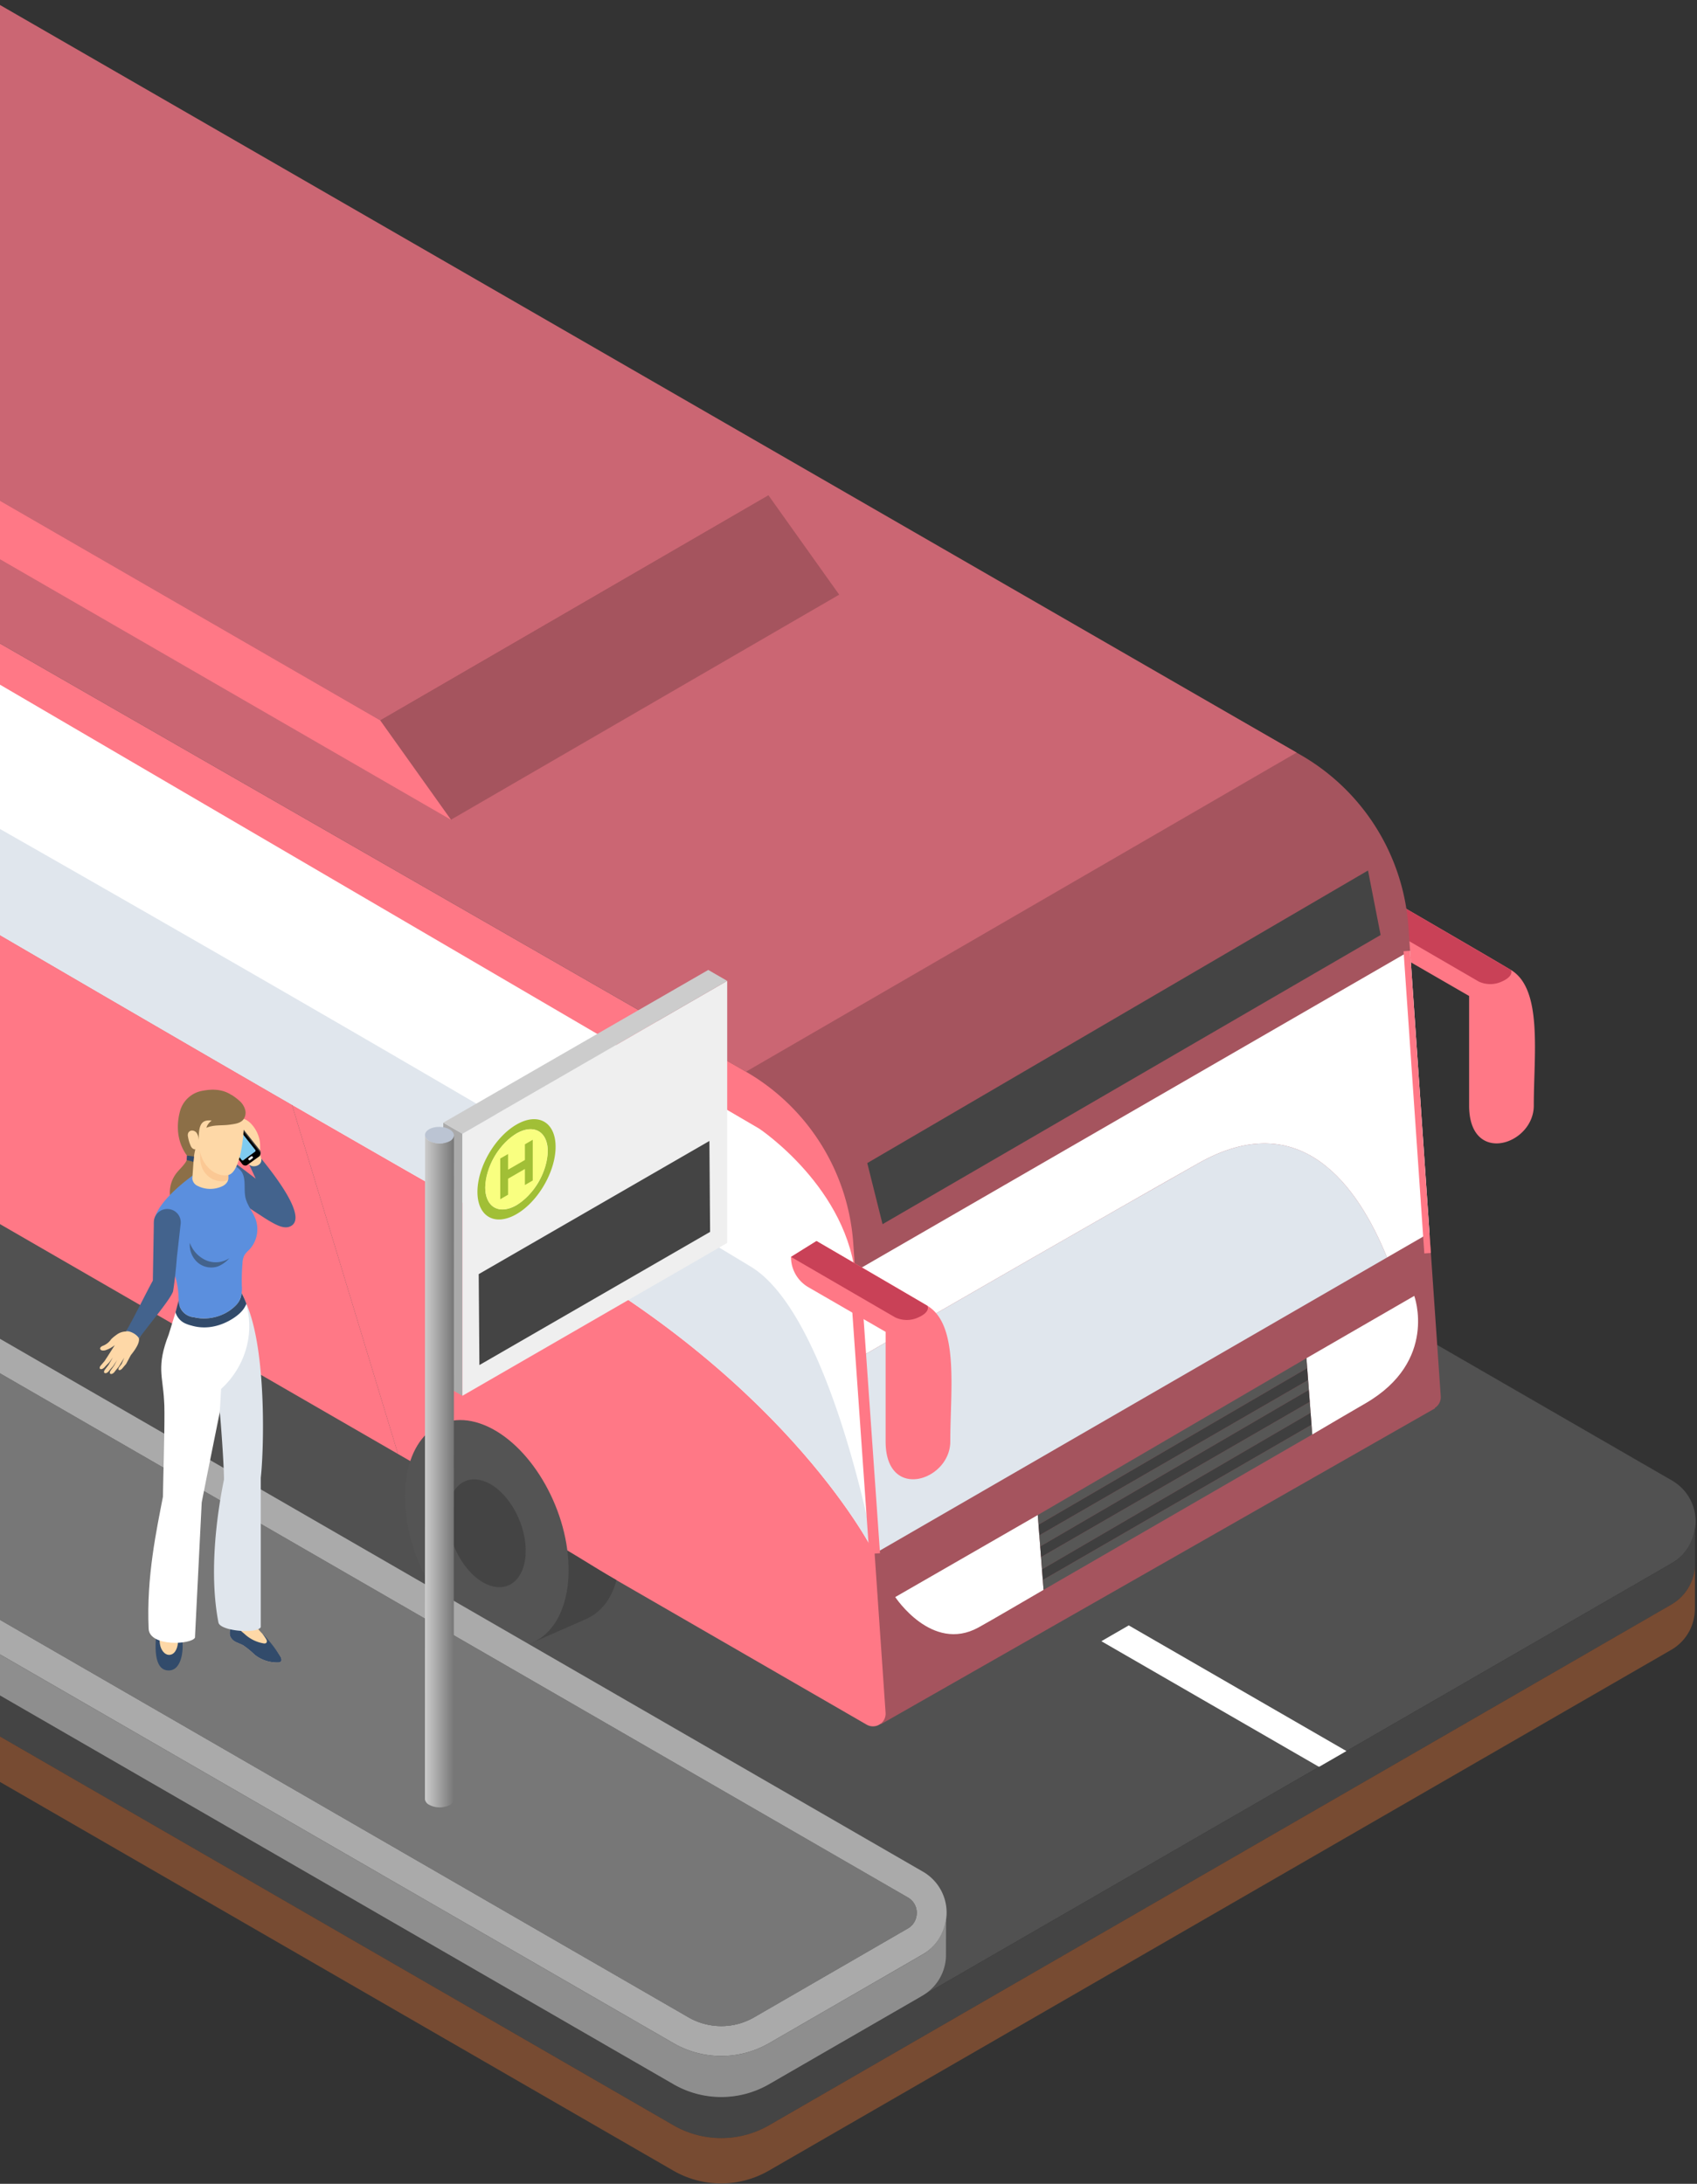 <svg xmlns="http://www.w3.org/2000/svg" xmlns:xlink="http://www.w3.org/1999/xlink" width="411" height="529" viewBox="0 0 411 529">
  <rect x="0" y="0" width="411" height="529" fill="#333333" stroke="none"/>
  <defs>
    <clipPath id="clip-path">
      <rect id="Rechteck_1599" data-name="Rechteck 1599" width="411" height="529" transform="translate(0 989)" fill="#fff" stroke="#707070" stroke-width="1"/>
    </clipPath>
    <linearGradient id="linear-gradient" x1="1" y1="0.5" x2="0" y2="0.5" gradientUnits="objectBoundingBox">
      <stop offset="0" stop-color="#777"/>
      <stop offset="1" stop-color="#ccc"/>
    </linearGradient>
  </defs>
  <g id="illu_shuttle" transform="translate(0 -989)" clip-path="url(#clip-path)">
    <g id="Gruppe_4977" data-name="Gruppe 4977" transform="translate(-4410.718 -1544.531)">
      <path id="Pfad_8607" data-name="Pfad 8607" d="M4821.411,2963.908a11.68,11.68,0,0,1-1.237,5.247,11.372,11.372,0,0,1-4.546,4.8l-.781.456L4597,3100.169a23.147,23.147,0,0,1-23.161,0l-398.479-230.086-.782-.456a11.424,11.424,0,0,1-4.553-4.792,11.642,11.642,0,0,1-1.237-5.24,11.47,11.47,0,0,1,5.79-10.024l218.624-126.223a23.183,23.183,0,0,1,23.161,0l399.26,230.55A11.439,11.439,0,0,1,4821.411,2963.908Z" transform="translate(-0.021 -61.769)" fill="#515151"/>
      <g id="Gruppe_4971" data-name="Gruppe 4971" transform="translate(4210.175 2496.63)">
        <g id="Gruppe_4970" data-name="Gruppe 4970">
          <g id="Gruppe_4969" data-name="Gruppe 4969">
            <path id="Pfad_8609" data-name="Pfad 8609" d="M4284.244,2826.425c-.256-9.942,6.954,7.106,21.171,14.589,6.157,3.241,12.369,6.387,17.364,9.217-1.38,5.047-4.066,9.094-7.8,10.659-.571.24-12.486,5.486-12.486,5.486l-6.763-4.55,7.4-1.939C4292.912,2854.708,4284.6,2840.2,4284.244,2826.425Z" transform="translate(-4242.084 -2586.889)" fill="#444"/>
            <path id="Pfad_8610" data-name="Pfad 8610" d="M4969.187,2850.554c7.373,4.281,22.035,12.8,26.865,15.691,7.734,4.622,5.539,20.357,5.539,32.857,0,9.549-15.662,14.619-15.662,0v-26.549l-18.7-10.807a8.438,8.438,0,0,1-4.216-7.306v-.041Z" transform="translate(-4429.577 -2594.391)" fill="#ff7886"/>
            <path id="Pfad_8611" data-name="Pfad 8611" d="M4996.052,2866.245s.892,1.437-2.208,2.813a6.606,6.606,0,0,1-5.584,0l-25.248-14.659,6.175-3.846Z" transform="translate(-4429.577 -2594.391)" fill="#c94157"/>
            <path id="Pfad_8612" data-name="Pfad 8612" d="M4851.936,2777.677l7.822,113.636a3.066,3.066,0,0,1-4.593,2.865l-321.113-185.571-2.929-141.206,294.818,168.614A52.258,52.258,0,0,1,4851.936,2777.677Z" transform="translate(-4310.279 -2516.178)" fill="#a5545e"/>
            <path id="Pfad_8613" data-name="Pfad 8613" d="M4777.18,3045.159l134.205-76.524-18.656-131.884-169.621,31.24Z" transform="translate(-4363.31 -2590.579)" fill="#a5545e"/>
            <path id="Pfad_8614" data-name="Pfad 8614" d="M4641.021,2978.063a3.064,3.064,0,0,1-4.595,2.864l-113.495-65.556-25.685-84.6c-50.229-29.024-116.062-67.584-170.111-99.338l26.067,85.889L4226,2743.842V2603.91L4607.2,2822.768a52.233,52.233,0,0,1,26,41.658l5.161,75.028a.22.22,0,0,1,.006.043Z" transform="translate(-4225.997 -2526.263)" fill="#ff7886"/>
            <path id="Pfad_8615" data-name="Pfad 8615" d="M4561.53,2964.039,4391.8,2865.992l-26.068-85.889c54.049,31.753,119.882,70.313,170.111,99.338Z" transform="translate(-4264.595 -2574.931)" fill="#ff7886"/>
            <path id="Pfad_8616" data-name="Pfad 8616" d="M4638.971,2942.829s-20.061-40.741-79.555-73.636c-68.432-37.836-331.24-193.045-331.24-193.045v-60.17l382.831,223.909s21.879,14.545,23.43,37.072S4638.971,2942.829,4638.971,2942.829Z" transform="translate(-4226.599 -2529.596)" fill="#fff"/>
            <path id="Pfad_8617" data-name="Pfad 8617" d="M4360.449,2496.63,4226,2574.278l381.21,218.854,133.358-77.3Z" transform="translate(-4225.997 -2496.63)" fill="#cb6673"/>
            <path id="Pfad_8618" data-name="Pfad 8618" d="M4638.97,2957.886s-20.063-40.743-79.558-73.639c-13.832-7.649-35.617-20.1-61.564-35.085-50.229-29.024-116.062-67.584-170.111-99.338-56.142-32.98-99.564-58.623-99.564-58.623v-20.715s245.656,136.068,380.809,217.894c19.22,11.641,29.663,67.712,29.982,69.462A.22.22,0,0,1,4638.97,2957.886Z" transform="translate(-4226.598 -2544.653)" fill="#e0e6ed"/>
            <path id="Pfad_8619" data-name="Pfad 8619" d="M4837.162,3054.666l1.4,18.123c-4.625,2.682-12.827,7.51-15.823,9.146-11.226,6.129-20.092-7.4-20.092-7.4Z" transform="translate(-4385.28 -2650.772)" fill="#fff"/>
            <path id="Pfad_8620" data-name="Pfad 8620" d="M4940.243,2996.413l26.109-15.092s5.829,15.774-11.767,26c-5.4,3.14-6.567,3.822-12.937,7.577Z" transform="translate(-4423.287 -2630.512)" fill="#fff"/>
            <path id="Pfad_8621" data-name="Pfad 8621" d="M4656.127,3040.965c-.257-9.943,6.954,7.106,21.171,14.588,6.156,3.241,12.369,7.424,17.364,10.255-1.381,5.047-4.067,8.057-7.8,9.622-.57.24-12.487,5.486-12.487,5.486l-6.762-4.551,7.4-1.94C4664.794,3069.247,4656.482,3054.744,4656.127,3040.965Z" transform="translate(-4344.806 -2646.149)" fill="#444"/>
            <path id="Pfad_8622" data-name="Pfad 8622" d="M4638.593,3042.336c.374,14.493,9.545,29.81,20.484,34.21s19.5-3.78,19.13-18.273-9.544-29.809-20.484-34.209S4638.219,3027.843,4638.593,3042.336Z" transform="translate(-4339.961 -2641.99)" fill="#545454"/>
            <path id="Pfad_8623" data-name="Pfad 8623" d="M4652.937,3052c.178,6.9,4.542,14.188,9.749,16.282s9.283-1.8,9.1-8.7-4.542-14.188-9.75-16.282S4652.758,3045.1,4652.937,3052Z" transform="translate(-4343.925 -2647.476)" fill="#444"/>
            <path id="Pfad_8624" data-name="Pfad 8624" d="M4355.034,2867.1c-.257-9.943,6.954,7.105,21.171,14.588,6.157,3.241,12.369,7.424,17.364,10.254-1.38,5.048-4.067,8.057-7.8,9.623-.57.24-12.487,5.486-12.487,5.486l-6.762-4.551,7.4-1.939C4363.7,2895.382,4355.39,2880.879,4355.034,2867.1Z" transform="translate(-4261.637 -2598.124)" fill="#444"/>
            <path id="Pfad_8625" data-name="Pfad 8625" d="M4337.5,2868.47c.375,14.494,9.545,29.81,20.485,34.211s19.5-3.781,19.129-18.273-9.545-29.81-20.483-34.21S4337.126,2853.978,4337.5,2868.47Z" transform="translate(-4256.792 -2593.964)" fill="#545454"/>
            <path id="Pfad_8626" data-name="Pfad 8626" d="M4351.844,2878.133c.177,6.9,4.542,14.188,9.749,16.283s9.283-1.8,9.1-8.7-4.542-14.188-9.749-16.282S4351.667,2871.235,4351.844,2878.133Z" transform="translate(-4260.757 -2599.45)" fill="#444"/>
            <path id="Pfad_8627" data-name="Pfad 8627" d="M4266.71,2827.8c.374,14.494,9.545,29.811,20.484,34.211s19.5-3.78,19.129-18.273-9.545-29.809-20.483-34.21S4266.336,2813.3,4266.71,2827.8Z" transform="translate(-4237.239 -2582.729)" fill="#545454"/>
            <path id="Pfad_8628" data-name="Pfad 8628" d="M4281.054,2837.458c.177,6.9,4.542,14.188,9.749,16.283s9.283-1.8,9.1-8.7-4.543-14.187-9.749-16.282S4280.876,2830.561,4281.054,2837.458Z" transform="translate(-4241.203 -2588.215)" fill="#444"/>
            <path id="Pfad_8629" data-name="Pfad 8629" d="M4850.335,3040.166l65.073-37.995.183,2.4-65.075,37.94Z" transform="translate(-4398.453 -2636.271)" fill="#575756"/>
            <path id="Pfad_8630" data-name="Pfad 8630" d="M4850.86,3047.113l65.1-37.61.18,2.364-65.07,37.938Z" transform="translate(-4398.598 -2638.296)" fill="#575756"/>
            <path id="Pfad_8631" data-name="Pfad 8631" d="M4917.278,3026.812l-65.083,37.635-.183-2.376,65.086-37.6Z" transform="translate(-4398.916 -2642.43)" fill="#575756"/>
            <path id="Pfad_8632" data-name="Pfad 8632" d="M4916.513,3016.785l.2,2.65-65.064,37.934-.229-2.976Z" transform="translate(-4398.752 -2640.308)" fill="#575756"/>
            <path id="Pfad_8633" data-name="Pfad 8633" d="M4917.024,3023.356l-65.086,37.6-.2-2.58,65.063-37.934Z" transform="translate(-4398.84 -2641.32)" fill="#3f3f3f"/>
            <path id="Pfad_8634" data-name="Pfad 8634" d="M4851.146,3050.706l65.07-37.938.222,2.907-65.093,37.608Z" transform="translate(-4398.677 -2639.199)" fill="#3f3f3f"/>
            <path id="Pfad_8635" data-name="Pfad 8635" d="M4850.585,3043.429l65.075-37.94.221,2.905-65.1,37.61Z" transform="translate(-4398.522 -2637.188)" fill="#3f3f3f"/>
            <path id="Pfad_8636" data-name="Pfad 8636" d="M4918.572,2957.92l-124.1,71.728-3.338-47.66c23.844-13.784,57.715-33.3,81.765-46.9C4897.614,2921.1,4911.468,2940.429,4918.572,2957.92Z" transform="translate(-4382.1 -2616.415)" fill="#e0e6ed"/>
            <path id="Pfad_8637" data-name="Pfad 8637" d="M4923.6,2865.829l4.7,68.343-10.284,5.944c-7.1-17.491-20.958-36.818-45.673-22.837-24.05,13.6-57.92,33.121-81.765,46.9l-1.447-20.665Z" transform="translate(-4381.547 -2598.611)" fill="#fff"/>
            <path id="Pfad_8638" data-name="Pfad 8638" d="M4741.453,2737.438l-94.036,54.521-17.162-24.105,94.036-54.521Z" transform="translate(-4337.662 -2556.488)" fill="#a5545e"/>
            <path id="Pfad_8639" data-name="Pfad 8639" d="M4586.1,2777.352l-177.824-102.758v-14.142l160.662,92.8Z" transform="translate(-4276.347 -2541.881)" fill="#ff7886"/>
            <path id="Pfad_8640" data-name="Pfad 8640" d="M4662.977,2677.959l-94.036,54.521-160.662-92.8,93.664-54.413Z" transform="translate(-4276.347 -2521.115)" fill="#cb6673"/>
            <path id="Pfad_8641" data-name="Pfad 8641" d="M4917.611,2854.576l-120.629,70.049-3.7-14.8,121.276-70.879Z" transform="translate(-4382.694 -2591.185)" fill="#444"/>
            <line id="Linie_28" data-name="Linie 28" x1="4.786" y1="68.325" transform="translate(407.586 344.907)" fill="none" stroke="#ff7886" stroke-miterlimit="10" stroke-width="2.614"/>
            <g id="Gruppe_4968" data-name="Gruppe 4968" transform="translate(540.476 267.218)">
              <path id="Pfad_8642" data-name="Pfad 8642" d="M4977.766,2939.133l-5.026-73.194,1.574-.111,5.026,73.194Z" transform="translate(-4972.739 -2865.828)" fill="#ff7886"/>
            </g>
            <path id="Pfad_8643" data-name="Pfad 8643" d="M4773.937,2962.964c7.372,4.281,22.034,12.8,26.864,15.69,7.733,4.621,5.539,20.358,5.539,32.858,0,9.549-15.662,14.618-15.662,0v-26.55l-18.7-10.806a8.438,8.438,0,0,1-4.216-7.307v-.041Z" transform="translate(-4375.644 -2625.442)" fill="#ff7886"/>
            <path id="Pfad_8644" data-name="Pfad 8644" d="M4800.8,2978.654s.892,1.437-2.207,2.814a6.6,6.6,0,0,1-5.584,0l-25.248-14.659,6.176-3.844Z" transform="translate(-4375.644 -2625.442)" fill="#c94157"/>
          </g>
        </g>
      </g>
      <path id="Pfad_8645" data-name="Pfad 8645" d="M4931.3,3122.235l-53.051-30.631-6.631,3.829,53.05,30.632Z" transform="translate(-194.158 -164.345)" fill="#fff"/>
      <path id="Pfad_8646" data-name="Pfad 8646" d="M4821.257,3017.219l-.029,10.662a11.484,11.484,0,0,1-5.754,9.329l-.781.456L4596.98,3163.328a23.149,23.149,0,0,1-23.161,0l-398.341-230-.775-.456a11.42,11.42,0,0,1-4.552-4.792,11.644,11.644,0,0,1-1.238-5.24l-.115,12.253a11.983,11.983,0,0,1-.08-1.354l.2-20.852a11.644,11.644,0,0,0,1.238,5.24,11.42,11.42,0,0,0,4.552,4.792l.775.456,398.341,230.009a23.149,23.149,0,0,0,23.161,0l217.712-125.662.781-.456a11.371,11.371,0,0,0,4.545-4.8A11.674,11.674,0,0,0,4821.257,3017.219Z" transform="translate(0 -114.979)" fill="#444"/>
      <path id="Pfad_8647" data-name="Pfad 8647" d="M4634.219,3084.815l-399.26-230.552a23.183,23.183,0,0,0-23.161,0l-37.209,21.518a11.469,11.469,0,0,0-5.79,10.024,11.65,11.65,0,0,0,1.237,5.24,11.428,11.428,0,0,0,4.553,4.791l.782.456,398.479,230.088a23.149,23.149,0,0,0,23.161,0l36.428-21.055.781-.456a11.371,11.371,0,0,0,4.545-4.8,11.674,11.674,0,0,0,1.238-5.248A11.439,11.439,0,0,0,4634.219,3084.815Zm-1.918,12a4.248,4.248,0,0,1-1.708,1.795l-.8.463-36.4,21.04a15.912,15.912,0,0,1-15.923,0l-398.479-230.088-.753-.434a4.217,4.217,0,0,1-1.729-1.781,4.457,4.457,0,0,1-.471-2,4.269,4.269,0,0,1,2.171-3.756l37.209-21.518a15.935,15.935,0,0,1,15.923.007L4630.6,3091.083a4.248,4.248,0,0,1,2.164,3.742A4.42,4.42,0,0,1,4632.3,3096.816Z" transform="translate(-0.022 -97.93)" fill="#aaa"/>
      <path id="Pfad_8648" data-name="Pfad 8648" d="M4635.526,3097.588a4.42,4.42,0,0,1-.463,1.99,4.248,4.248,0,0,1-1.708,1.795l-.8.463-36.4,21.04a15.912,15.912,0,0,1-15.923,0l-398.479-230.088-.753-.434a4.217,4.217,0,0,1-1.729-1.781,4.457,4.457,0,0,1-.471-2,4.269,4.269,0,0,1,2.171-3.756l37.209-21.518a15.935,15.935,0,0,1,15.923.007l399.261,230.544A4.248,4.248,0,0,1,4635.526,3097.588Z" transform="translate(-2.784 -100.693)" fill="#777"/>
      <path id="Pfad_8649" data-name="Pfad 8649" d="M4635.526,3097.588a4.42,4.42,0,0,1-.463,1.99,4.248,4.248,0,0,1-1.708,1.795l-.8.463-36.4,21.04a15.912,15.912,0,0,1-15.923,0l-398.479-230.088-.753-.434a4.217,4.217,0,0,1-1.729-1.781,4.457,4.457,0,0,1-.471-2,4.269,4.269,0,0,1,2.171-3.756l37.209-21.518a15.935,15.935,0,0,1,15.923.007l399.261,230.544A4.248,4.248,0,0,1,4635.526,3097.588Z" transform="translate(-2.784 -100.693)" fill="#777"/>
      <path id="Pfad_8650" data-name="Pfad 8650" d="M4639.847,3108.18l-.029,10.661a11.477,11.477,0,0,1-5.754,9.329l-.781.457-36.3,20.958a23.148,23.148,0,0,1-23.161,0l-398.341-230-.774-.456a11.418,11.418,0,0,1-4.553-4.792,11.644,11.644,0,0,1-1.238-5.24l-.116,12.254a12.1,12.1,0,0,1-.08-1.354l.2-20.852a11.644,11.644,0,0,0,1.238,5.24,11.414,11.414,0,0,0,4.553,4.791l.774.456,398.341,230.009a23.148,23.148,0,0,0,23.161,0l36.3-20.958.781-.456a11.378,11.378,0,0,0,4.546-4.8A11.671,11.671,0,0,0,4639.847,3108.18Z" transform="translate(-0.001 -111.183)" fill="#8e8e8e"/>
      <path id="Pfad_8651" data-name="Pfad 8651" d="M4821.259,3031.678l-.021,10.5a11.612,11.612,0,0,1-1.23,5.016,11.421,11.421,0,0,1-4.553,4.792l-218.487,126.118a23.148,23.148,0,0,1-23.161,0l-399.268-230.537a11.495,11.495,0,0,1-5.71-8.671v-.007l.115-12.253a11.644,11.644,0,0,0,1.238,5.24,11.418,11.418,0,0,0,4.552,4.792l.774.456,398.341,230a23.149,23.149,0,0,0,23.161,0l217.712-125.663.781-.456a11.481,11.481,0,0,0,5.754-9.329Z" transform="translate(-0.03 -118.777)" fill="#774b32"/>
      <g id="Gruppe_4974" data-name="Gruppe 4974" transform="translate(4513.61 2768.484)">
        <g id="Gruppe_4972" data-name="Gruppe 4972" transform="translate(4.465 0)">
          <path id="Pfad_8652" data-name="Pfad 8652" d="M4651.4,2923.356l.054,63.511,4.58,2.643v-63.48Z" transform="translate(-4651.404 -2886.355)" fill="#aaa"/>
          <path id="Pfad_8653" data-name="Pfad 8653" d="M4657.805,2912.919v63.48l9.16-5.289,54.971-31.74v-63.48Z" transform="translate(-4653.172 -2873.244)" fill="#efefef"/>
          <path id="Pfad_8654" data-name="Pfad 8654" d="M4663.26,2961.732l55.874-32.262.168,22.026-55.874,32.261Z" transform="translate(-4654.679 -2888.044)" fill="#444"/>
          <path id="Pfad_8655" data-name="Pfad 8655" d="M4715.583,2872.234l-64.18,37,4.633,2.674,64.131-37.029Z" transform="translate(-4651.404 -2872.234)" fill="#ccc"/>
        </g>
        <g id="Gruppe_4973" data-name="Gruppe 4973" transform="translate(0 37.937)">
          <ellipse id="Ellipse_197" data-name="Ellipse 197" cx="2.02" cy="3.499" rx="2.02" ry="3.499" transform="translate(0 4.039) rotate(-88.73)" fill="#bbc4d3"/>
          <path id="Pfad_8656" data-name="Pfad 8656" d="M4646.265,3089.715a1.825,1.825,0,0,1-1-1.328l.028-160.9a1.77,1.77,0,0,0,1.009,1.423,5.471,5.471,0,0,0,4.95.089h0a1.735,1.735,0,0,0,1.035-1.375h0l-.032,160.8a1.735,1.735,0,0,1-1.037,1.385A5.471,5.471,0,0,1,4646.265,3089.715Z" transform="translate(-4645.242 -2925.433)" fill="url(#linear-gradient)"/>
        </g>
        <path id="Pfad_8657" data-name="Pfad 8657" d="M4672.3,2923.483c-5.227,3.017-9.463,10.321-9.463,16.312s4.237,8.4,9.463,5.385,9.463-10.321,9.463-16.312S4677.521,2920.465,4672.3,2923.483Zm0,19.527c-4.182,2.414-7.571.485-7.571-4.307a16.672,16.672,0,0,1,7.571-13.05c4.181-2.415,7.571-.486,7.571,4.307A16.673,16.673,0,0,1,4672.3,2943.01Z" transform="translate(-4650.096 -2886.031)" fill="#a1bf36"/>
        <ellipse id="Ellipse_198" data-name="Ellipse 198" cx="10.668" cy="6.159" rx="10.668" ry="6.159" transform="matrix(0.505, -0.863, 0.863, 0.505, 11.494, 54.392)" fill="#f9ff80"/>
        <path id="Pfad_8658" data-name="Pfad 8658" d="M4676.446,2930.168v3.8l-4.08,2.355v-3.8l-1.893,1.093v9.859l1.893-1.093V2938.5l4.08-2.355v3.885l1.893-1.093v-9.859Z" transform="translate(-4652.207 -2887.935)" fill="#a1bf36"/>
      </g>
      <g id="Gruppe_4976" data-name="Gruppe 4976" transform="translate(4434.864 2797.497)">
        <path id="Pfad_8659" data-name="Pfad 8659" d="M4564.008,2946.1a15.115,15.115,0,0,0,1.836-1.606,5.983,5.983,0,0,0,1.205-5.709c-.561-1.735-1.943-3.329-1.652-5.129l-1.156-.393a3.64,3.64,0,0,1-.816,2.83c-.6.815-1.37,1.492-1.981,2.3a7.619,7.619,0,0,0-1.519,5.032c.154,2.467,1.51,4.927.812,7.3C4561.067,2948.818,4562.507,2947.311,4564.008,2946.1Z" transform="translate(-4542.92 -2918.104)" fill="#8c6f47"/>
        <path id="Pfad_8660" data-name="Pfad 8660" d="M4555.351,3093.218c-.427,3.7-.558,9.334,3.173,9.1,3.034-.188,3.606-5.426,2.894-8.423a5,5,0,0,0-.683-1.718,2.986,2.986,0,0,0-5.437,1.791Z" transform="translate(-4541.602 -2961.65)" fill="#324b6b"/>
        <path id="Pfad_8661" data-name="Pfad 8661" d="M4560.9,3096.158c.619-5.259-5.126-5.694-4.346.031.207,1.523,1.165,2.634,2.128,2.676C4560.186,3098.93,4560.774,3097.254,4560.9,3096.158Z" transform="translate(-4541.974 -2961.966)" fill="#fed8a7"/>
        <g id="Gruppe_4975" data-name="Gruppe 4975" transform="translate(31.472 126.22)">
          <path id="Pfad_8662" data-name="Pfad 8662" d="M4585.963,3097.514a8.708,8.708,0,0,0,5.63,1.905.977.977,0,0,0,.761-.263c.272-.332.08-.842-.146-1.209-1.852-3.017-5.33-5.591-6.852-8.8a2.746,2.746,0,0,0-.646-1.02c-.479-.382-1.149-.3-1.734-.447-.54-.14-1.117-.489-1.609-.219-.449.246-.54.856-.675,1.366-.144.544-.393,1.9-.57,2.438a2.841,2.841,0,0,0-.125,1.662,2.623,2.623,0,0,0,1.357,1.484c.6.323,1.254.52,1.85.849A21.477,21.477,0,0,1,4585.963,3097.514Z" transform="translate(-4579.919 -3086.89)" fill="#ffcea1"/>
          <path id="Pfad_8663" data-name="Pfad 8663" d="M4592.355,3099.159a1,1,0,0,1-.758.256,8.676,8.676,0,0,1-5.634-1.9,21.581,21.581,0,0,0-2.761-2.258c-.6-.324-1.253-.529-1.85-.844a2.647,2.647,0,0,1-1.355-1.491,2.852,2.852,0,0,1,.12-1.662c.153-.46.357-1.756.5-2.225a1.572,1.572,0,0,0,.069-.213c.136-.5.229-1.116.682-1.364.486-.273,1.064.077,1.6.221.589.145,1.262.06,1.739.443a2.837,2.837,0,0,1,.648,1.023,11.708,11.708,0,0,0,2.5,3.281,31.8,31.8,0,0,1,4.355,5.522C4592.432,3098.316,4592.628,3098.827,4592.355,3099.159Z" transform="translate(-4579.919 -3086.889)" fill="#324b6b"/>
          <path id="Pfad_8664" data-name="Pfad 8664" d="M4589.2,3094a.574.574,0,0,1-.213.545.889.889,0,0,1-.494.077,8.9,8.9,0,0,1-4.755-2.352,12.531,12.531,0,0,1-1.985-1.943,6.279,6.279,0,0,1-.87-1.474,1.506,1.506,0,0,0,.068-.213c.136-.5.154-1.573.6-1.82.487-.272,1.142.015,1.679.16.588.145,1.466-.186,1.944.2.314.255.177,1.108.356,1.474a13.487,13.487,0,0,0,2.583,3.594c.307.418.6.818.835,1.2A1.484,1.484,0,0,1,4589.2,3094Z" transform="translate(-4580.187 -3086.71)" fill="#fed8a7"/>
        </g>
        <path id="Pfad_8665" data-name="Pfad 8665" d="M4582.307,2984.138a28.61,28.61,0,0,0-1.184-2.679s-4.8,1.452-7.2,3.707a3.3,3.3,0,0,0-1.3,2.939,2.735,2.735,0,0,0,.172.536l.217,1.7,1.192,9.187,1.3,10c.154,1.191,1.018,12.41,1.018,16.334-1.719,8.444-3.671,22.549-1.347,34.58.1.665,1.046,1.192,2.334,1.555,2.843.8,7.354.778,7.925-.4v-36.2C4586.1,3019.846,4586.976,2996.187,4582.307,2984.138Z" transform="translate(-4546.422 -2931.418)" fill="#e0e6ed"/>
        <path id="Pfad_8666" data-name="Pfad 8666" d="M4575.293,2980.289c3.815,7.784,1.577,17.349-4.966,23.295l-.316,5.624c-2.566,12.6-3.906,19.454-4.278,21.346l-.1.545-1.634,32.72c-.829,1.7-11.01,2.265-11.218-2.143-.57-12.6,1.945-24.052,3.458-31.978,0-.743.042-2.5.095-4.727.156-6.292.415-16.395.182-18.6-.3-5.877-1.893-8.253,1.124-15.98l1.305-4.226.847-2.748C4564.591,2984.219,4567.093,2982.889,4575.293,2980.289Z" transform="translate(-4540.927 -2931.094)" fill="#fff"/>
        <path id="Pfad_8667" data-name="Pfad 8667" d="M4546.441,2991.6a2.231,2.231,0,0,0-2.515-.276,1.788,1.788,0,0,0-.542.546l-.588.766a3.856,3.856,0,0,0-2.318.82,9.765,9.765,0,0,0-1.267,1.051,4.236,4.236,0,0,1-1.864,1.533c-.577.212-.86.494-.8.792.172.479.671.441,1.176.374a7.272,7.272,0,0,0,2.373-1.276l-1.02,1.594h0l-.024.039-.011.017h0l-.566.893-.859,1.318-.979,1.15c-.452.631-.063.985.487.725h0l.022-.01a1.833,1.833,0,0,0,.611-.533l.98-1.007.886-1.207-.262.455-.786,1.365-.915,1.2c-.415.651-.017.986.512.708h0a1.774,1.774,0,0,0,.613-.581l.923-1.058.846-1.3.1-.155-.725,1.352-.877,1.229c-.386.648-.009.973.494.715h0a1.724,1.724,0,0,0,.63-.619l.89-1.086.807-1.322.524-.859-.639,1.513-.606.806c-.364.51-.136.826.258.681l.007,0a1.376,1.376,0,0,0,.565-.467l.86-1,1.133-2.122c1.741-2.151,2.1-3.344,1.963-4.065l1-1.661A1.158,1.158,0,0,0,4546.441,2991.6Z" transform="translate(-4536.436 -2934.065)" fill="#fed8a7"/>
        <path id="Pfad_8668" data-name="Pfad 8668" d="M4586.391,2935.394l-2.94,1.4,1.59,3.446-4.166-3.179a3.226,3.226,0,0,0-4.529.547l-.041.052a3.225,3.225,0,0,0,.548,4.529,76.85,76.85,0,0,0,9.335,6.921c.619.417,1.237.814,1.839,1.176l.021.014h0c2.185,1.311,3.927,2.17,5.389,1.486C4596.975,2950.129,4592.4,2942.764,4586.391,2935.394Z" transform="translate(-4547.258 -2918.693)" fill="#43638d"/>
        <path id="Pfad_8669" data-name="Pfad 8669" d="M4585.383,2933.111c.942.983,3.415.25,2.893-1.573-.4-1.419-.053-3.078-.406-4.537a8.1,8.1,0,0,0-.7-1.906c-2.057-3.87-5.876-4.6-4.1,1.073.333,1.062.075,2.232.354,3.308a10.021,10.021,0,0,0,.712,1.661A6.9,6.9,0,0,0,4585.383,2933.111Z" transform="translate(-4549.191 -2915.008)" fill="#fed8a7"/>
        <path id="Pfad_8670" data-name="Pfad 8670" d="M4579.863,2929.417a17.878,17.878,0,0,0-1.466-2.52.787.787,0,0,1,1.01-.384,1.7,1.7,0,0,1,.832.834,7.555,7.555,0,0,0,.584,1.052c.545.7,1.48.967,2.178,1.521a6.335,6.335,0,0,1,1.485,2.036,5.562,5.562,0,0,1,.6,1.4c.111.5-.574.552-.868.97-1.155-1.051-1.663-1.6-2.818-2.651a5.578,5.578,0,0,1-.925-.988A8.123,8.123,0,0,1,4579.863,2929.417Z" transform="translate(-4548.026 -2916.226)" fill="#ffcea1"/>
        <path id="Pfad_8671" data-name="Pfad 8671" d="M4586.117,2929.485l-5.9-7.44a.875.875,0,0,0-1.167-.287l-2.829,2.144a.613.613,0,0,0-.229.48c0,.018,0,.035,0,.054v.014h0a1.057,1.057,0,0,0,.224.585l5.7,7.4a.961.961,0,0,0,1.193.375l2.974-2.13a.614.614,0,0,0,.276-.518h0v0A1.077,1.077,0,0,0,4586.117,2929.485Z" transform="translate(-4547.363 -2914.892)" fill="#3c3c3b"/>
        <path id="Pfad_8672" data-name="Pfad 8672" d="M4575.842,2926.034v-.014l0,.015Z" transform="translate(-4547.32 -2916.104)" fill="#3c3c3b"/>
        <path id="Pfad_8673" data-name="Pfad 8673" d="M4590.171,2933.932h0v0Z" transform="translate(-4551.279 -2918.289)" fill="#3c3c3b"/>
        <path id="Pfad_8674" data-name="Pfad 8674" d="M4576.067,2925.549a1.047,1.047,0,0,1-.223-.584l0-.015c0-.018,0-.037,0-.054a.611.611,0,0,1,.23-.48l2.829-2.144a.875.875,0,0,1,1.167.287l5.9,7.439a1.067,1.067,0,0,1,.248.673v.007a.613.613,0,0,1-.274.517l-2.976,2.13a.957.957,0,0,1-1.191-.375Zm1.485-2.086a.2.2,0,0,0,0,.288.214.214,0,0,0,.285.074.207.207,0,0,0,0-.29A.213.213,0,0,0,4577.552,2923.463Zm4.541,8.658,2.861-2.1a.3.3,0,0,0,.008-.44l-5.2-6.585a.324.324,0,0,0-.431-.107l-2.778,2.082a.3.3,0,0,0,0,.421l5.1,6.6A.349.349,0,0,0,4582.092,2932.122Z" transform="translate(-4547.32 -2915.034)"/>
        <path id="Pfad_8675" data-name="Pfad 8675" d="M4578.463,2924.316a.213.213,0,0,1-.284-.074.2.2,0,0,1,0-.288.213.213,0,0,1,.285.072A.207.207,0,0,1,4578.463,2924.316Z" transform="translate(-4547.95 -2915.525)" fill="#eeeded"/>
        <path id="Pfad_8676" data-name="Pfad 8676" d="M4585.2,2929.845l-5.2-6.585a.324.324,0,0,0-.431-.107l-2.778,2.082a.3.3,0,0,0,0,.421l5.1,6.6a.349.349,0,0,0,.438.135l2.861-2.1A.3.3,0,0,0,4585.2,2929.845Z" transform="translate(-4547.559 -2915.3)" fill="#7fcbf0"/>
        <path id="Pfad_8677" data-name="Pfad 8677" d="M4586.234,2935.072l.625-.481a.293.293,0,0,1,.364.108l0,.005a.236.236,0,0,1-.006.349l-.628.48a.289.289,0,0,1-.359-.111l0,0A.236.236,0,0,1,4586.234,2935.072Z" transform="translate(-4550.17 -2918.463)" fill="#eeeded"/>
        <path id="Pfad_8678" data-name="Pfad 8678" d="M4577.664,2957.886a7.367,7.367,0,0,0-1.151,1.291,4.581,4.581,0,0,0-.477,1.956q-.209,2.457-.173,4.926c0,.168,0,.335.005.5a7.266,7.266,0,0,1-.669,3.831,5.6,5.6,0,0,1-.993,1.194,10.9,10.9,0,0,1-9.9,2.655,4.036,4.036,0,0,1-3.724-4.085c-.026-.393-.034-.791-.052-1.181-.006-.144-.016-.284-.024-.425a19.419,19.419,0,0,0-2.821-8.808l-.152-.249c-1.155-1.817-2.991-5.934-2.944-8.087.112-5.328,10.668-12.61,11.949-13.135a13.782,13.782,0,0,1,4.946-1.321,4.962,4.962,0,0,1,4.41,2.167c1.05,1.81.4,4.12.863,6.159.442,1.936,1.862,3.505,2.508,5.383A7.242,7.242,0,0,1,4577.664,2957.886Z" transform="translate(-4541.45 -2919.124)" fill="#5b8fde"/>
        <path id="Pfad_8679" data-name="Pfad 8679" d="M4573.429,2969.272a5.069,5.069,0,0,1-4.956-.947,5.705,5.705,0,0,1-1.88-4.739,7.358,7.358,0,0,0,3.926,4.219,5.985,5.985,0,0,0,5.654-.517A7.649,7.649,0,0,1,4573.429,2969.272Z" transform="translate(-4544.76 -2926.481)" fill="#43638d"/>
        <path id="Pfad_8680" data-name="Pfad 8680" d="M4578.975,2982.953a6.057,6.057,0,0,1-1.345,2.026c-1.157,1.271-6.166,4.981-12,3.236a8.269,8.269,0,0,1-1.625-.58,4.355,4.355,0,0,1-2.2-2.615l.767-2.891a4.036,4.036,0,0,0,3.724,4.085,10.374,10.374,0,0,0,3.227.254,11.074,11.074,0,0,0,4-1.072,10.448,10.448,0,0,0,2.667-1.837,5.6,5.6,0,0,0,.993-1.194,5.033,5.033,0,0,0,.618-2.076C4578.207,2981.12,4578.655,2982.055,4578.975,2982.953Z" transform="translate(-4543.445 -2931.094)" fill="#324b6b"/>
        <path id="Pfad_8681" data-name="Pfad 8681" d="M4558.482,2955.735a3.225,3.225,0,0,0-2.956-3.475l-.064-.005a3.226,3.226,0,0,0-3.476,2.954l-.25,14.378c-1.691,3.064-4.094,8.076-6.513,12.327.757-.3,2.658.667,3.142,1.661,3.637-4.821,7.5-9.372,8.258-11.337.245-1.384.667-4.724.927-8.225Z" transform="translate(-4538.863 -2923.348)" fill="#43638d"/>
        <path id="Pfad_8682" data-name="Pfad 8682" d="M4568.35,2924.185l-.923,12.908a2.16,2.16,0,0,0,1.274,1.775,6.8,6.8,0,0,0,6.156,0,2.673,2.673,0,0,0,1.086-1.042,1.615,1.615,0,0,0,.138-.345,1.466,1.466,0,0,0,.051-.389v-12.987Z" transform="translate(-4544.996 -2915.575)" fill="#fed8a7"/>
        <path id="Pfad_8683" data-name="Pfad 8683" d="M4576.665,2936.181v1.18a1.467,1.467,0,0,1-.051.389c-3.028,1.091-6.956-1.228-6.739-5.819a42.519,42.519,0,0,0-.481-4.274c-.035-.7-.049-1.628-.033-2.583,0,.384.015.741.033,1.05a24.9,24.9,0,0,0,.481,4.279,8.554,8.554,0,0,0,1.672,3.581c.066.082.137.164.21.24a6.2,6.2,0,0,0,.675.626,8.337,8.337,0,0,0,3.663,1.27C4576.292,2936.147,4576.483,2936.168,4576.665,2936.181Z" transform="translate(-4545.529 -2915.843)" fill="#fbc894"/>
        <path id="Pfad_8684" data-name="Pfad 8684" d="M4568.558,2924.639a19.549,19.549,0,0,0,.928,3.85c1.149,4.383,4.958,5.926,6.952,5.245,2.834-.966,3.807-10.2,3.551-14.016a6.332,6.332,0,0,0-.274-1.678,3.889,3.889,0,0,0-3.47-2.744,10.026,10.026,0,0,0-5.163,1.016,4.587,4.587,0,0,0-1.237.735c-.336.3-1.611-.258-1.919.073C4567.543,2917.527,4568.441,2922.606,4568.558,2924.639Z" transform="translate(-4545.107 -2913.129)" fill="#fed8a7"/>
        <path id="Pfad_8685" data-name="Pfad 8685" d="M4568.85,2912.53a6.87,6.87,0,0,0-5.769,5.1c-1.855,7.177,2.066,11.5,3.286,12.172.259-3.885,1.3-4.94,1.292-5.435-.173-8.524,4.858-1.9,10.882-5.458C4579.026,2918.623,4577.479,2910.967,4568.85,2912.53Z" transform="translate(-4543.66 -2912.32)" fill="#8c6f47"/>
        <path id="Pfad_8686" data-name="Pfad 8686" d="M4566.876,2925.99a1.4,1.4,0,0,1,1.255.67,3.673,3.673,0,0,1,.452,1.481,3.25,3.25,0,0,1-.1,1.921.8.8,0,0,1-.4.418,1.061,1.061,0,0,1-.97-.134,1.552,1.552,0,0,1-.494-.681,8.661,8.661,0,0,1-.654-2.2,1.567,1.567,0,0,1,.053-.894A1.045,1.045,0,0,1,4566.876,2925.99Z" transform="translate(-4544.583 -2916.094)" fill="#fed8a7"/>
        <path id="Pfad_8687" data-name="Pfad 8687" d="M4567.184,2935.892l-1.639-.454.054-1.066,1.7.216Z" transform="translate(-4544.476 -2918.411)" fill="#324b6b"/>
        <path id="Pfad_8688" data-name="Pfad 8688" d="M4581.031,2920.095c-.774.877-2.067,1-3.226,1.169-1.944.277-3.851-.038-5.644.764.263-1.239,1.654-2.076,2.665-2.842s1.695-.683,2.531-1.634a3.49,3.49,0,0,0,.863-3.5,13.361,13.361,0,0,1,2.027,1.52,4.477,4.477,0,0,1,1.3,2.138A2.716,2.716,0,0,1,4581.031,2920.095Z" transform="translate(-4546.304 -2912.798)" fill="#8c6f47"/>
      </g>
    </g>
  </g>
</svg>
